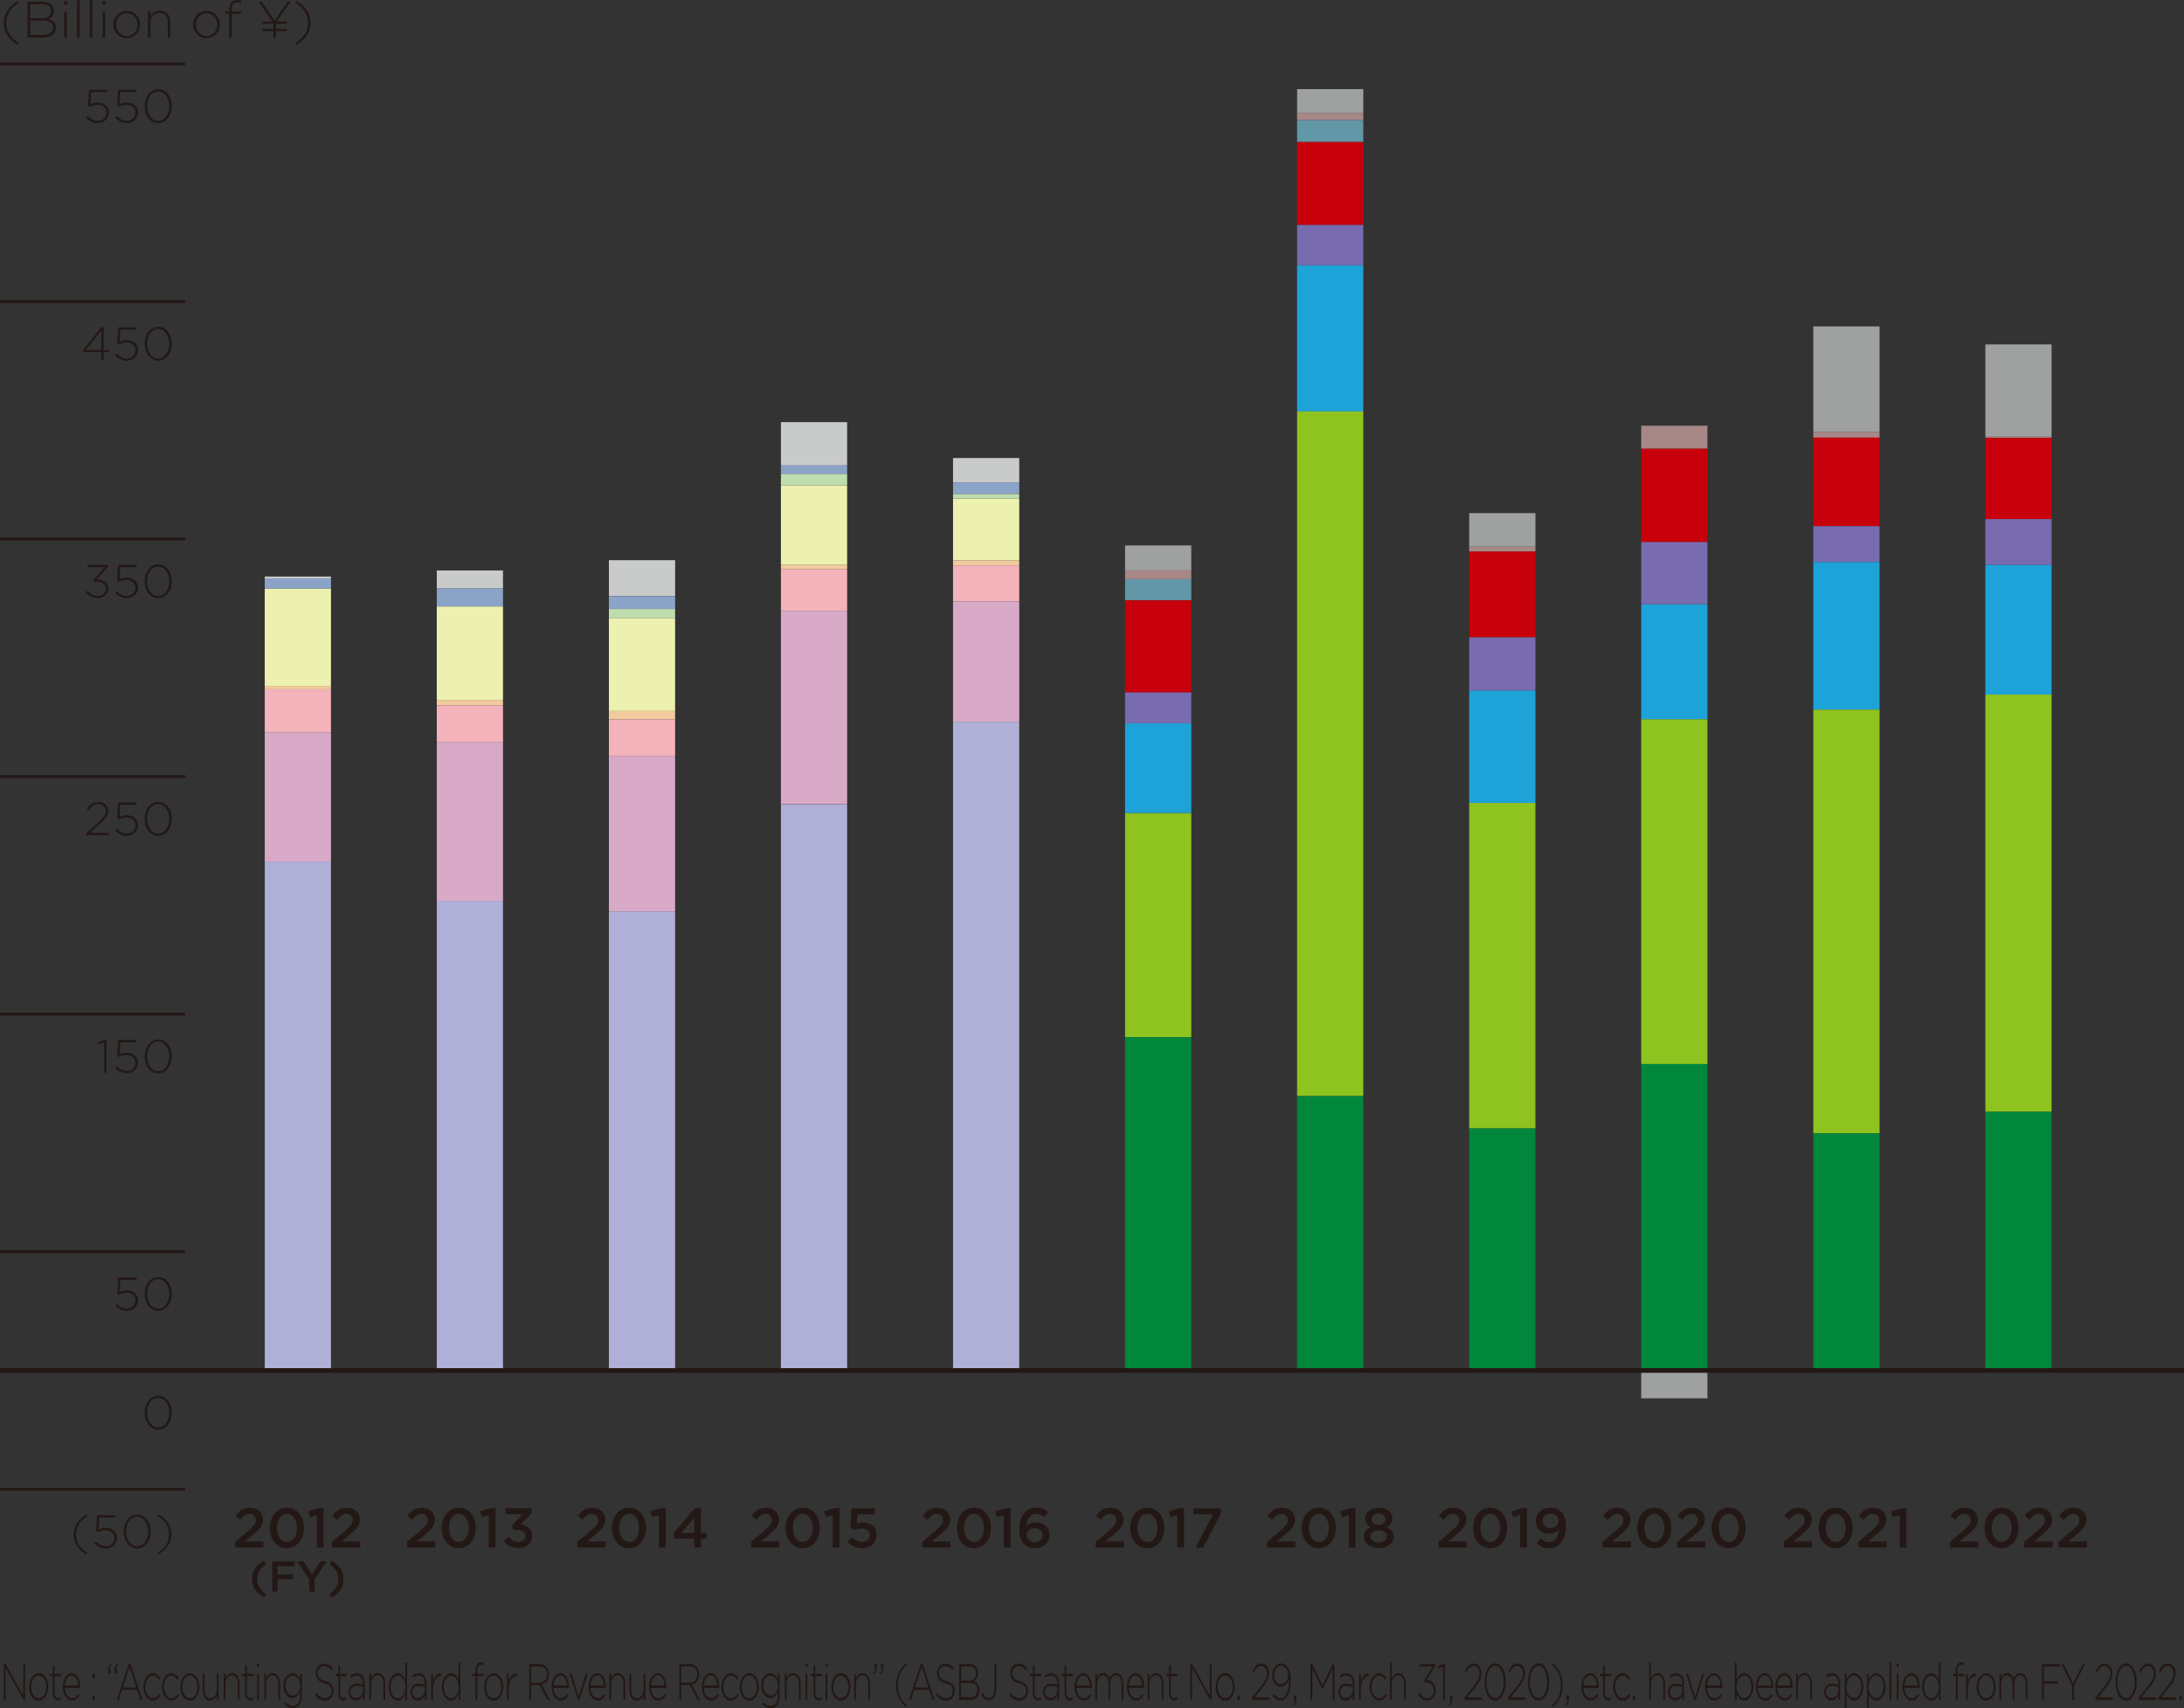 <?xml version="1.0" encoding="UTF-8"?><svg id="_レイヤー_2" xmlns="http://www.w3.org/2000/svg" viewBox="0 0 233.86 182.91"><rect x="0" y="0" width="233.86" height="182.91" fill="#333333" stroke="none"/><defs><style>.cls-1{fill:#f4b2ba;}.cls-2{fill:#00873c;}.cls-3{fill:#f1cb9d;}.cls-4{fill:#edf1b0;}.cls-5{fill:#9fa0a0;}.cls-6{fill:#8ba3c7;}.cls-7{fill:#8fc31f;}.cls-8{fill:#a88787;}.cls-9{fill:#bfdeae;}.cls-10{fill:#b0afd7;}.cls-11{fill:#c9caca;}.cls-12{fill:#d9aac7;}.cls-13{fill:#c7000b;}.cls-14{fill:#231815;}.cls-15{fill:#1ea3d8;}.cls-16{fill:#6197a6;}.cls-17{fill:#796baf;}.cls-18{stroke-width:.3px;}.cls-18,.cls-19{fill:none;stroke:#231815;stroke-miterlimit:10;}.cls-19{stroke-width:.5px;}</style></defs><g id="_レイヤー_4"><g><g><path class="cls-14" d="M25.16,165.11l1.45-1.23c.58-.49,.79-.76,.79-1.13,0-.41-.29-.65-.68-.65s-.65,.21-.97,.63l-.53-.41c.4-.56,.8-.88,1.55-.88,.82,0,1.39,.5,1.39,1.25h0c0,.67-.35,1.03-1.09,1.64l-.86,.72h2v.65h-3.03v-.58Z"/><path class="cls-14" d="M28.89,163.61h0c0-1.21,.73-2.18,1.83-2.18s1.82,.96,1.82,2.16h0c0,1.21-.73,2.18-1.83,2.18s-1.82-.96-1.82-2.16Zm2.9,0h0c0-.84-.43-1.52-1.07-1.52s-1.06,.66-1.06,1.49h0c0,.84,.42,1.52,1.07,1.52s1.06-.67,1.06-1.49Z"/><path class="cls-14" d="M33.93,162.22l-.76,.21-.16-.6,1.13-.36h.51v4.23h-.73v-3.48Z"/><path class="cls-14" d="M35.53,165.11l1.45-1.23c.58-.49,.79-.76,.79-1.13,0-.41-.29-.65-.68-.65s-.65,.21-.97,.63l-.53-.41c.4-.56,.8-.88,1.55-.88,.82,0,1.39,.5,1.39,1.25h0c0,.67-.35,1.03-1.09,1.64l-.86,.72h2v.65h-3.03v-.58Z"/></g><g><path class="cls-14" d="M43.57,165.11l1.45-1.23c.58-.49,.79-.76,.79-1.13,0-.41-.29-.65-.68-.65s-.65,.21-.97,.63l-.53-.41c.4-.56,.8-.88,1.55-.88,.82,0,1.39,.5,1.39,1.25h0c0,.67-.35,1.03-1.09,1.64l-.86,.72h2v.65h-3.03v-.58Z"/><path class="cls-14" d="M47.3,163.61h0c0-1.21,.73-2.18,1.83-2.18s1.82,.96,1.82,2.16h0c0,1.21-.73,2.18-1.83,2.18s-1.82-.96-1.82-2.16Zm2.9,0h0c0-.84-.43-1.52-1.07-1.52s-1.06,.66-1.06,1.49h0c0,.84,.42,1.52,1.07,1.52s1.06-.67,1.06-1.49Z"/><path class="cls-14" d="M52.34,162.22l-.76,.21-.16-.6,1.13-.36h.51v4.23h-.73v-3.48Z"/><path class="cls-14" d="M53.91,165.03l.52-.48c.3,.35,.64,.55,1.1,.55,.41,0,.73-.25,.73-.64h0c0-.43-.38-.66-.97-.66h-.34l-.12-.46,1.13-1.21h-1.82v-.64h2.78v.55l-1.17,1.2c.64,.08,1.24,.4,1.24,1.17h0c0,.79-.59,1.34-1.47,1.34-.73,0-1.25-.31-1.61-.74Z"/></g><g><path class="cls-14" d="M61.81,165.11l1.45-1.23c.58-.49,.79-.76,.79-1.13,0-.41-.29-.65-.68-.65s-.65,.21-.97,.63l-.53-.41c.4-.56,.8-.88,1.55-.88,.82,0,1.39,.5,1.39,1.25h0c0,.67-.35,1.03-1.09,1.64l-.86,.72h2v.65h-3.03v-.58Z"/><path class="cls-14" d="M65.53,163.61h0c0-1.21,.73-2.18,1.83-2.18s1.82,.96,1.82,2.16h0c0,1.21-.73,2.18-1.83,2.18s-1.82-.96-1.82-2.16Zm2.9,0h0c0-.84-.43-1.52-1.07-1.52s-1.06,.66-1.06,1.49h0c0,.84,.42,1.52,1.07,1.52s1.06-.67,1.06-1.49Z"/><path class="cls-14" d="M70.57,162.22l-.76,.21-.16-.6,1.13-.36h.51v4.23h-.73v-3.48Z"/><path class="cls-14" d="M74.35,164.75h-2.12l-.14-.53,2.33-2.76h.63v2.68h.6v.61h-.6v.94h-.71v-.94Zm0-.61v-1.66l-1.38,1.66h1.38Z"/></g><g><path class="cls-14" d="M80.41,165.11l1.45-1.23c.58-.49,.79-.76,.79-1.13,0-.41-.29-.65-.68-.65s-.65,.21-.97,.63l-.53-.41c.4-.56,.8-.88,1.55-.88,.82,0,1.39,.5,1.39,1.25h0c0,.67-.35,1.03-1.09,1.64l-.86,.72h2v.65h-3.03v-.58Z"/><path class="cls-14" d="M84.13,163.61h0c0-1.21,.73-2.18,1.83-2.18s1.82,.96,1.82,2.16h0c0,1.21-.73,2.18-1.83,2.18s-1.82-.96-1.82-2.16Zm2.9,0h0c0-.84-.43-1.52-1.07-1.52s-1.06,.66-1.06,1.49h0c0,.84,.42,1.52,1.07,1.52s1.06-.67,1.06-1.49Z"/><path class="cls-14" d="M89.17,162.22l-.76,.21-.16-.6,1.13-.36h.51v4.23h-.73v-3.48Z"/><path class="cls-14" d="M90.76,165.13l.46-.53c.34,.31,.69,.5,1.08,.5,.5,0,.83-.29,.83-.73h0c0-.44-.36-.71-.87-.71-.3,0-.56,.08-.77,.19l-.44-.29,.12-2.06h2.51v.65h-1.88l-.07,.98c.2-.07,.38-.12,.67-.12,.82,0,1.46,.43,1.46,1.32h0c0,.87-.63,1.43-1.56,1.43-.64,0-1.15-.26-1.54-.64Z"/></g><g><path class="cls-14" d="M98.73,165.11l1.45-1.23c.58-.49,.79-.76,.79-1.13,0-.41-.29-.65-.68-.65s-.65,.21-.97,.63l-.53-.41c.4-.56,.8-.88,1.55-.88,.82,0,1.39,.5,1.39,1.25h0c0,.67-.35,1.03-1.09,1.64l-.86,.72h2v.65h-3.03v-.58Z"/><path class="cls-14" d="M102.46,163.61h0c0-1.21,.73-2.18,1.83-2.18s1.82,.96,1.82,2.16h0c0,1.21-.73,2.18-1.83,2.18s-1.82-.96-1.82-2.16Zm2.9,0h0c0-.84-.43-1.52-1.07-1.52s-1.06,.66-1.06,1.49h0c0,.84,.42,1.52,1.07,1.52s1.06-.67,1.06-1.49Z"/><path class="cls-14" d="M107.5,162.22l-.76,.21-.16-.6,1.13-.36h.51v4.23h-.73v-3.48Z"/><path class="cls-14" d="M109.66,165.32c-.32-.32-.51-.75-.51-1.6h0c0-1.3,.61-2.3,1.8-2.3,.55,0,.92,.17,1.28,.47l-.4,.57c-.29-.23-.54-.37-.91-.37-.73,0-1,.76-1.01,1.34,.25-.26,.56-.43,1.01-.43,.81,0,1.46,.48,1.46,1.32h0c0,.85-.68,1.44-1.56,1.44-.52,0-.89-.16-1.17-.44Zm1.99-.95h0c0-.43-.34-.74-.86-.74s-.85,.34-.85,.74h0c0,.44,.35,.76,.87,.76s.84-.32,.84-.76Z"/></g><g><path class="cls-14" d="M117.3,165.11l1.45-1.23c.58-.49,.79-.76,.79-1.13,0-.41-.29-.65-.68-.65s-.65,.21-.97,.63l-.53-.41c.4-.56,.8-.88,1.55-.88,.82,0,1.39,.5,1.39,1.25h0c0,.67-.35,1.03-1.09,1.64l-.86,.72h2v.65h-3.03v-.58Z"/><path class="cls-14" d="M121.03,163.61h0c0-1.21,.73-2.18,1.83-2.18s1.82,.96,1.82,2.16h0c0,1.21-.73,2.18-1.83,2.18s-1.82-.96-1.82-2.16Zm2.9,0h0c0-.84-.43-1.52-1.07-1.52s-1.06,.66-1.06,1.49h0c0,.84,.42,1.52,1.07,1.52s1.06-.67,1.06-1.49Z"/><path class="cls-14" d="M126.07,162.22l-.76,.21-.16-.6,1.13-.36h.51v4.23h-.73v-3.48Z"/><path class="cls-14" d="M129.89,162.15h-2.11v-.65h2.95v.56l-1.89,3.64h-.83l1.88-3.55Z"/></g><g><path class="cls-14" d="M135.66,165.11l1.45-1.23c.58-.49,.79-.76,.79-1.13,0-.41-.29-.65-.68-.65s-.65,.21-.97,.63l-.53-.41c.4-.56,.8-.88,1.55-.88,.82,0,1.39,.5,1.39,1.25h0c0,.67-.35,1.03-1.09,1.64l-.86,.72h2v.65h-3.03v-.58Z"/><path class="cls-14" d="M139.39,163.61h0c0-1.21,.73-2.18,1.83-2.18s1.82,.96,1.82,2.16h0c0,1.21-.73,2.18-1.83,2.18s-1.82-.96-1.82-2.16Zm2.9,0h0c0-.84-.43-1.52-1.07-1.52s-1.06,.66-1.06,1.49h0c0,.84,.42,1.52,1.07,1.52s1.06-.67,1.06-1.49Z"/><path class="cls-14" d="M144.43,162.22l-.76,.21-.16-.6,1.13-.36h.51v4.23h-.73v-3.48Z"/><path class="cls-14" d="M146.02,164.55h0c0-.52,.28-.83,.76-1.03-.35-.19-.61-.47-.61-.94h0c0-.65,.62-1.15,1.46-1.15s1.46,.49,1.46,1.13h0c0,.48-.26,.76-.61,.95,.46,.21,.76,.51,.76,1.01h0c0,.76-.68,1.23-1.6,1.23s-1.6-.48-1.6-1.21Zm2.48-.04h0c0-.4-.38-.65-.88-.65s-.88,.25-.88,.64h0c0,.35,.32,.64,.88,.64s.88-.28,.88-.63Zm-.13-1.85h0c0-.34-.3-.6-.75-.6s-.75,.26-.75,.58h0c0,.38,.32,.64,.75,.64s.75-.26,.75-.62Z"/></g><g><path class="cls-14" d="M154.01,165.11l1.45-1.23c.58-.49,.79-.76,.79-1.13,0-.41-.29-.65-.68-.65s-.65,.21-.97,.63l-.53-.41c.4-.56,.8-.88,1.55-.88,.82,0,1.39,.5,1.39,1.25h0c0,.67-.35,1.03-1.09,1.64l-.86,.72h2v.65h-3.03v-.58Z"/><path class="cls-14" d="M157.74,163.61h0c0-1.21,.73-2.18,1.83-2.18s1.82,.96,1.82,2.16h0c0,1.21-.73,2.18-1.83,2.18s-1.82-.96-1.82-2.16Zm2.9,0h0c0-.84-.43-1.52-1.07-1.52s-1.06,.66-1.06,1.49h0c0,.84,.42,1.52,1.07,1.52s1.06-.67,1.06-1.49Z"/><path class="cls-14" d="M162.78,162.22l-.76,.21-.16-.6,1.13-.36h.51v4.23h-.73v-3.48Z"/><path class="cls-14" d="M166.92,163.77c-.23,.28-.56,.45-.99,.45-.89,0-1.49-.52-1.49-1.33h0c0-.83,.64-1.46,1.56-1.46,.53,0,.87,.15,1.17,.44,.31,.31,.5,.77,.5,1.6h0c0,1.36-.67,2.3-1.8,2.3-.58,0-.99-.21-1.34-.5l.4-.56c.32,.26,.6,.4,.96,.4,.74,0,1.01-.77,1.02-1.33Zm-.03-.92h0c0-.45-.34-.79-.88-.79s-.83,.35-.83,.78h0c0,.45,.34,.76,.86,.76s.85-.35,.85-.76Z"/></g><g><path class="cls-14" d="M171.59,165.11l1.45-1.23c.58-.49,.79-.76,.79-1.13,0-.41-.29-.65-.68-.65s-.65,.21-.97,.63l-.53-.41c.4-.56,.8-.88,1.55-.88,.82,0,1.39,.5,1.39,1.25h0c0,.67-.35,1.03-1.09,1.64l-.86,.72h2v.65h-3.03v-.58Z"/><path class="cls-14" d="M175.32,163.61h0c0-1.21,.73-2.18,1.83-2.18s1.82,.96,1.82,2.16h0c0,1.21-.73,2.18-1.83,2.18s-1.82-.96-1.82-2.16Zm2.9,0h0c0-.84-.43-1.52-1.07-1.52s-1.06,.66-1.06,1.49h0c0,.84,.42,1.52,1.07,1.52s1.06-.67,1.06-1.49Z"/><path class="cls-14" d="M179.56,165.11l1.45-1.23c.58-.49,.79-.76,.79-1.13,0-.41-.29-.65-.68-.65s-.65,.21-.97,.63l-.53-.41c.4-.56,.8-.88,1.55-.88,.82,0,1.39,.5,1.39,1.25h0c0,.67-.35,1.03-1.09,1.64l-.86,.72h2v.65h-3.03v-.58Z"/><path class="cls-14" d="M183.28,163.61h0c0-1.21,.73-2.18,1.83-2.18s1.82,.96,1.82,2.16h0c0,1.21-.73,2.18-1.83,2.18s-1.82-.96-1.82-2.16Zm2.9,0h0c0-.84-.43-1.52-1.07-1.52s-1.06,.66-1.06,1.49h0c0,.84,.42,1.52,1.07,1.52s1.06-.67,1.06-1.49Z"/></g><g><path class="cls-14" d="M191,165.11l1.45-1.23c.58-.49,.79-.76,.79-1.13,0-.41-.29-.65-.68-.65s-.65,.21-.97,.63l-.53-.41c.4-.56,.8-.88,1.55-.88,.82,0,1.39,.5,1.39,1.25h0c0,.67-.35,1.03-1.09,1.64l-.86,.72h2v.65h-3.03v-.58Z"/><path class="cls-14" d="M194.73,163.61h0c0-1.21,.73-2.18,1.83-2.18s1.82,.96,1.82,2.16h0c0,1.21-.73,2.18-1.83,2.18s-1.82-.96-1.82-2.16Zm2.9,0h0c0-.84-.43-1.52-1.07-1.52s-1.06,.66-1.06,1.49h0c0,.84,.42,1.52,1.07,1.52s1.06-.67,1.06-1.49Z"/><path class="cls-14" d="M198.97,165.11l1.45-1.23c.58-.49,.79-.76,.79-1.13,0-.41-.29-.65-.68-.65s-.65,.21-.97,.63l-.53-.41c.4-.56,.8-.88,1.55-.88,.82,0,1.39,.5,1.39,1.25h0c0,.67-.35,1.03-1.09,1.64l-.86,.72h2v.65h-3.03v-.58Z"/><path class="cls-14" d="M203.42,162.22l-.76,.21-.16-.6,1.13-.36h.51v4.23h-.73v-3.48Z"/></g><g><path class="cls-14" d="M208.78,165.11l1.45-1.23c.58-.49,.79-.76,.79-1.13,0-.41-.29-.65-.68-.65s-.65,.21-.97,.63l-.53-.41c.4-.56,.8-.88,1.55-.88,.82,0,1.39,.5,1.39,1.25h0c0,.67-.35,1.03-1.09,1.64l-.86,.72h2v.65h-3.03v-.58Z"/><path class="cls-14" d="M212.5,163.61h0c0-1.21,.73-2.18,1.83-2.18s1.82,.96,1.82,2.16h0c0,1.21-.73,2.18-1.83,2.18s-1.82-.96-1.82-2.16Zm2.9,0h0c0-.84-.43-1.52-1.07-1.52s-1.06,.66-1.06,1.49h0c0,.84,.42,1.52,1.07,1.52s1.06-.67,1.06-1.49Z"/><path class="cls-14" d="M216.74,165.11l1.45-1.23c.58-.49,.79-.76,.79-1.13,0-.41-.29-.65-.68-.65s-.65,.21-.97,.63l-.53-.41c.4-.56,.8-.88,1.55-.88,.82,0,1.39,.5,1.39,1.25h0c0,.67-.35,1.03-1.09,1.64l-.86,.72h2v.65h-3.03v-.58Z"/><path class="cls-14" d="M220.42,165.11l1.45-1.23c.58-.49,.79-.76,.79-1.13,0-.41-.29-.65-.68-.65s-.65,.21-.97,.63l-.53-.41c.4-.56,.8-.88,1.55-.88,.82,0,1.39,.5,1.39,1.25h0c0,.67-.35,1.03-1.09,1.64l-.86,.72h2v.65h-3.03v-.58Z"/></g><line class="cls-18" y1="83.15" x2="19.84" y2="83.15"/><g><path class="cls-14" d="M9.23,89.23l1.31-1.18c.58-.53,.78-.83,.78-1.2,0-.46-.37-.75-.79-.75-.45,0-.74,.23-1.03,.65l-.2-.13c.31-.46,.63-.75,1.25-.75s1.04,.42,1.04,.96h0c0,.49-.26,.81-.88,1.37l-1.07,.97h1.98v.25h-2.39v-.2Z"/><path class="cls-14" d="M12.32,88.92l.19-.19c.31,.32,.68,.52,1.05,.52,.56,0,.94-.39,.94-.88h0c0-.5-.4-.84-.96-.84-.33,0-.57,.1-.79,.22l-.2-.13,.1-1.7h1.97v.25h-1.74l-.08,1.31c.23-.11,.45-.19,.78-.19,.68,0,1.2,.43,1.2,1.06h0c0,.67-.52,1.14-1.22,1.14-.48,0-.92-.26-1.23-.57Z"/><path class="cls-14" d="M15.49,87.68h0c0-.98,.57-1.82,1.46-1.82s1.45,.84,1.45,1.8h0c0,.98-.57,1.82-1.46,1.82s-1.45-.84-1.45-1.8Zm2.63,0h0c0-.83-.46-1.59-1.19-1.59s-1.18,.75-1.18,1.57h0c0,.82,.46,1.59,1.19,1.59s1.18-.76,1.18-1.57Z"/></g><line class="cls-18" y1="108.58" x2="19.84" y2="108.58"/><g><path class="cls-14" d="M11.16,111.6l-.68,.23-.07-.21,.8-.29h.2v3.53h-.25v-3.26Z"/><path class="cls-14" d="M12.32,114.35l.19-.18c.31,.31,.68,.51,1.05,.51,.56,0,.94-.39,.94-.88h0c0-.5-.4-.84-.96-.84-.33,0-.57,.1-.79,.22l-.2-.13,.1-1.7h1.97v.25h-1.74l-.08,1.31c.23-.11,.45-.19,.78-.19,.68,0,1.2,.43,1.2,1.06h0c0,.67-.52,1.14-1.22,1.14-.48,0-.92-.25-1.23-.57Z"/><path class="cls-14" d="M15.49,113.12h0c0-.98,.57-1.82,1.46-1.82s1.45,.84,1.45,1.8h0c0,.98-.57,1.82-1.46,1.82s-1.45-.84-1.45-1.8Zm2.63,0h0c0-.83-.46-1.59-1.19-1.59s-1.18,.75-1.18,1.57h0c0,.82,.46,1.59,1.19,1.59s1.18-.75,1.18-1.57Z"/></g><line class="cls-18" y1="134.02" x2="19.84" y2="134.02"/><g><path class="cls-14" d="M12.32,139.79l.19-.18c.31,.32,.68,.51,1.05,.51,.56,0,.94-.39,.94-.88h0c0-.5-.4-.84-.96-.84-.33,0-.57,.1-.79,.22l-.2-.13,.1-1.7h1.97v.25h-1.74l-.08,1.31c.23-.11,.45-.19,.78-.19,.68,0,1.2,.43,1.2,1.06h0c0,.67-.52,1.14-1.22,1.14-.48,0-.92-.26-1.23-.57Z"/><path class="cls-14" d="M15.49,138.55h0c0-.98,.57-1.82,1.46-1.82s1.45,.84,1.45,1.8h0c0,.98-.57,1.82-1.46,1.82s-1.45-.84-1.45-1.8Zm2.63,0h0c0-.83-.46-1.59-1.19-1.59s-1.18,.75-1.18,1.57h0c0,.82,.46,1.59,1.19,1.59s1.18-.75,1.18-1.57Z"/></g><line class="cls-18" y1="159.46" x2="19.84" y2="159.46"/><g><path class="cls-14" d="M7.89,164.29c0-.91,.51-1.64,1.39-2.14l.1,.17c-.79,.49-1.23,1.14-1.23,1.98s.44,1.49,1.23,1.98l-.1,.17c-.88-.5-1.39-1.24-1.39-2.14Z"/><path class="cls-14" d="M10.07,165.23l.19-.19c.31,.32,.68,.52,1.05,.52,.56,0,.94-.39,.94-.88h0c0-.5-.4-.84-.96-.84-.33,0-.57,.1-.79,.22l-.2-.13,.1-1.7h1.97v.25h-1.74l-.08,1.31c.23-.11,.45-.19,.78-.19,.68,0,1.2,.43,1.2,1.06h0c0,.67-.52,1.14-1.22,1.14-.48,0-.92-.26-1.23-.57Z"/><path class="cls-14" d="M13.24,163.99h0c0-.98,.57-1.82,1.46-1.82s1.45,.84,1.45,1.8h0c0,.98-.57,1.82-1.46,1.82s-1.45-.84-1.45-1.8Zm2.63,0h0c0-.83-.46-1.59-1.19-1.59s-1.18,.75-1.18,1.57h0c0,.82,.46,1.59,1.19,1.59s1.18-.76,1.18-1.57Z"/><path class="cls-14" d="M16.87,166.27c.79-.49,1.23-1.14,1.23-1.98s-.44-1.49-1.23-1.98l.1-.17c.88,.5,1.39,1.24,1.39,2.14s-.51,1.64-1.39,2.14l-.1-.17Z"/></g><line class="cls-18" y1="57.71" x2="19.84" y2="57.71"/><g><path class="cls-14" d="M9.18,63.42l.2-.17c.28,.36,.63,.56,1.09,.56s.87-.31,.87-.78h0c0-.5-.46-.77-1.09-.77h-.19l-.06-.15,1.21-1.39h-1.84v-.25h2.19v.19l-1.19,1.36c.67,.04,1.24,.35,1.24,.99h0c0,.62-.54,1.03-1.14,1.03-.57,0-1-.26-1.29-.63Z"/><path class="cls-14" d="M12.32,63.48l.19-.18c.31,.31,.68,.51,1.05,.51,.56,0,.94-.39,.94-.88h0c0-.5-.4-.84-.96-.84-.33,0-.57,.1-.79,.22l-.2-.13,.1-1.7h1.97v.25h-1.74l-.08,1.31c.23-.11,.45-.19,.78-.19,.68,0,1.2,.43,1.2,1.06h0c0,.67-.52,1.14-1.22,1.14-.48,0-.92-.25-1.23-.57Z"/><path class="cls-14" d="M15.49,62.25h0c0-.98,.57-1.82,1.46-1.82s1.45,.84,1.45,1.8h0c0,.98-.57,1.82-1.46,1.82s-1.45-.84-1.45-1.8Zm2.63,0h0c0-.83-.46-1.59-1.19-1.59s-1.18,.75-1.18,1.57h0c0,.82,.46,1.59,1.19,1.59s1.18-.75,1.18-1.57Z"/></g><line class="cls-18" y1="32.28" x2="19.84" y2="32.28"/><g><path class="cls-14" d="M10.85,37.7h-1.9l-.09-.19,2-2.48h.24v2.45h.57v.22h-.57v.86h-.25v-.86Zm0-.22v-2.07l-1.67,2.07h1.67Z"/><path class="cls-14" d="M12.32,38.05l.19-.18c.31,.31,.68,.51,1.05,.51,.56,0,.94-.39,.94-.88h0c0-.5-.4-.84-.96-.84-.33,0-.57,.1-.79,.22l-.2-.13,.1-1.7h1.97v.25h-1.74l-.08,1.31c.23-.11,.45-.19,.78-.19,.68,0,1.2,.43,1.2,1.06h0c0,.67-.52,1.14-1.22,1.14-.48,0-.92-.25-1.23-.57Z"/><path class="cls-14" d="M15.49,36.81h0c0-.98,.57-1.82,1.46-1.82s1.45,.84,1.45,1.8h0c0,.98-.57,1.82-1.46,1.82s-1.45-.84-1.45-1.8Zm2.63,0h0c0-.83-.46-1.59-1.19-1.59s-1.18,.75-1.18,1.57h0c0,.82,.46,1.59,1.19,1.59s1.18-.75,1.18-1.57Z"/></g><line class="cls-18" y1="6.84" x2="19.84" y2="6.84"/><g><path class="cls-14" d="M9.2,12.61l.19-.18c.31,.31,.68,.51,1.05,.51,.56,0,.94-.39,.94-.88h0c0-.5-.4-.84-.96-.84-.33,0-.57,.1-.79,.22l-.2-.13,.1-1.7h1.97v.25h-1.74l-.08,1.31c.23-.11,.45-.19,.78-.19,.68,0,1.2,.43,1.2,1.06h0c0,.67-.52,1.14-1.22,1.14-.48,0-.92-.25-1.23-.57Z"/><path class="cls-14" d="M12.32,12.61l.19-.18c.31,.31,.68,.51,1.05,.51,.56,0,.94-.39,.94-.88h0c0-.5-.4-.84-.96-.84-.33,0-.57,.1-.79,.22l-.2-.13,.1-1.7h1.97v.25h-1.74l-.08,1.31c.23-.11,.45-.19,.78-.19,.68,0,1.2,.43,1.2,1.06h0c0,.67-.52,1.14-1.22,1.14-.48,0-.92-.25-1.23-.57Z"/><path class="cls-14" d="M15.49,11.38h0c0-.98,.57-1.82,1.46-1.82s1.45,.84,1.45,1.8h0c0,.98-.57,1.82-1.46,1.82s-1.45-.84-1.45-1.8Zm2.63,0h0c0-.83-.46-1.59-1.19-1.59s-1.18,.75-1.18,1.57h0c0,.82,.46,1.59,1.19,1.59s1.18-.75,1.18-1.57Z"/></g><path class="cls-14" d="M15.49,151.27h0c0-.98,.57-1.82,1.46-1.82s1.45,.84,1.45,1.8h0c0,.98-.57,1.82-1.46,1.82s-1.45-.84-1.45-1.8Zm2.63,0h0c0-.83-.46-1.59-1.19-1.59s-1.18,.75-1.18,1.57h0c0,.82,.46,1.59,1.19,1.59s1.18-.76,1.18-1.57Z"/><g><path class="cls-14" d="M26.99,169.08c0-.87,.44-1.51,1.28-1.97l.24,.37c-.65,.43-.96,.91-.96,1.6s.31,1.16,.96,1.6l-.24,.37c-.84-.46-1.28-1.1-1.28-1.97Z"/><path class="cls-14" d="M29.15,167.18h2.4v.52h-1.83v.88h1.63v.52h-1.63v1.31h-.57v-3.23Z"/><path class="cls-14" d="M33.12,169.13l-1.28-1.95h.67l.9,1.42,.91-1.42h.65l-1.28,1.94v1.29h-.57v-1.27Z"/><path class="cls-14" d="M35.27,170.68c.65-.44,.96-.91,.96-1.6s-.31-1.17-.96-1.6l.24-.37c.84,.46,1.28,1.1,1.28,1.97s-.44,1.51-1.28,1.97l-.24-.37Z"/></g><g><path class="cls-14" d="M.39,2.45C.39,1.46,.94,.65,1.91,.1l.12,.18C1.16,.81,.68,1.53,.68,2.45s.48,1.64,1.35,2.17l-.12,.18C.94,4.25,.39,3.44,.39,2.45Z"/><path class="cls-14" d="M2.94,.18h1.59c.43,0,.79,.13,1,.34,.16,.16,.25,.36,.25,.6h0c0,.53-.34,.8-.65,.92,.46,.12,.87,.38,.87,.92h0c0,.65-.55,1.06-1.38,1.06h-1.67V.18Zm2.54,.97c0-.42-.35-.71-.96-.71h-1.3V1.96h1.27c.58,0,.99-.28,.99-.79h0Zm-.96,1.05h-1.3v1.54h1.4c.66,0,1.08-.3,1.08-.79h0c0-.48-.41-.76-1.17-.76Z"/><path class="cls-14" d="M6.85,.13h.34V.49h-.34V.13Zm.03,1.1h.27v2.8h-.27V1.22Z"/><path class="cls-14" d="M8.25,.02h.27V4.03h-.27V.02Z"/><path class="cls-14" d="M9.62,.02h.27V4.03h-.27V.02Z"/><path class="cls-14" d="M10.96,.13h.33V.49h-.33V.13Zm.03,1.1h.27v2.8h-.27V1.22Z"/><path class="cls-14" d="M12.13,2.64h0c0-.8,.61-1.48,1.44-1.48s1.43,.67,1.43,1.46h0c0,.8-.61,1.48-1.44,1.48s-1.43-.67-1.43-1.46Zm2.59,0h0c0-.69-.51-1.22-1.15-1.22s-1.14,.54-1.14,1.2h0c0,.69,.51,1.23,1.15,1.23s1.14-.54,1.14-1.2Z"/><path class="cls-14" d="M15.84,1.22h.27v.52c.19-.33,.5-.59,1.01-.59,.71,0,1.12,.48,1.12,1.15v1.71h-.27v-1.66c0-.58-.32-.96-.89-.96s-.97,.42-.97,1v1.62h-.27V1.22Z"/><path class="cls-14" d="M20.67,2.64h0c0-.8,.61-1.48,1.44-1.48s1.43,.67,1.43,1.46h0c0,.8-.61,1.48-1.44,1.48s-1.43-.67-1.43-1.46Zm2.59,0h0c0-.69-.51-1.22-1.15-1.22s-1.14,.54-1.14,1.2h0c0,.69,.51,1.23,1.15,1.23s1.14-.54,1.14-1.2Z"/><path class="cls-14" d="M24.55,1.47h-.41v-.25h.41v-.27c0-.32,.09-.57,.25-.73,.14-.14,.34-.22,.59-.22,.17,0,.29,.02,.42,.07V.32c-.16-.05-.27-.07-.42-.07-.38,0-.57,.23-.57,.71v.27h.98v.25h-.98v2.55h-.27V1.47Z"/><path class="cls-14" d="M28.09,2.31h1.07L27.69,.18h.35l1.37,2.05L30.78,.18h.33l-1.48,2.12h1.08v.25h-1.17v.54h1.17v.25h-1.17v.69h-.27v-.69h-1.17v-.25h1.17v-.54h-1.17v-.25Z"/><path class="cls-14" d="M31.62,4.62c.87-.53,1.35-1.25,1.35-2.17s-.48-1.64-1.35-2.17l.12-.18c.97,.55,1.52,1.36,1.52,2.35s-.55,1.8-1.52,2.35l-.12-.18Z"/></g><g><path class="cls-14" d="M.41,178.17h.19l1.89,3.35v-3.35h.2v3.85h-.15l-1.93-3.42v3.42h-.2v-3.85Z"/><path class="cls-14" d="M3.12,180.63h0c0-.8,.43-1.48,1.03-1.48s1.02,.67,1.02,1.46h0c0,.8-.43,1.48-1.03,1.48s-1.02-.67-1.02-1.46Zm1.84,0h0c0-.69-.36-1.23-.82-1.23s-.81,.54-.81,1.2h0c0,.69,.36,1.23,.82,1.23s.81-.54,.81-1.2Z"/><path class="cls-14" d="M5.66,181.3v-1.83h-.29v-.25h.29v-.9h.19v.9h.7v.25h-.7v1.81c0,.4,.17,.54,.4,.54,.1,0,.18-.03,.29-.1v.25c-.1,.07-.2,.1-.32,.1-.31,0-.56-.24-.56-.77Z"/><path class="cls-14" d="M6.73,180.62h0c0-.82,.41-1.47,.95-1.47s.91,.64,.91,1.47c0,.05,0,.07,0,.11h-1.65c.04,.7,.39,1.1,.78,1.1,.31,0,.52-.19,.68-.44l.13,.16c-.2,.31-.44,.53-.82,.53-.52,0-.98-.59-.98-1.46Zm1.65-.14c-.03-.57-.26-1.09-.71-1.09-.39,0-.7,.47-.73,1.09h1.45Z"/><path class="cls-14" d="M9.9,179.21h.26v.47h-.26v-.47Zm0,2.33h.26v.47h-.26v-.47Z"/><path class="cls-14" d="M11.58,178.79c0-.34,.09-.52,.32-.65l.05,.14c-.17,.12-.23,.24-.22,.45h.11v.47h-.26v-.41Zm.7,0c0-.34,.09-.52,.32-.65l.05,.14c-.17,.12-.23,.24-.22,.45h.11v.47h-.26v-.41Z"/><path class="cls-14" d="M13.78,178.14h.2l1.27,3.87h-.22l-.35-1.08h-1.61l-.35,1.08h-.21l1.27-3.87Zm.81,2.54l-.72-2.22-.72,2.22h1.44Z"/><path class="cls-14" d="M15.35,180.63h0c0-.8,.45-1.48,1.02-1.48,.38,0,.61,.24,.8,.52l-.14,.2c-.17-.25-.37-.46-.66-.46-.45,0-.8,.53-.8,1.2h0c0,.69,.36,1.23,.82,1.23,.28,0,.5-.2,.67-.47l.13,.17c-.2,.32-.45,.55-.81,.55-.57,0-1.02-.67-1.02-1.46Z"/><path class="cls-14" d="M17.33,180.63h0c0-.8,.45-1.48,1.02-1.48,.38,0,.61,.24,.8,.52l-.14,.2c-.17-.25-.37-.46-.66-.46-.45,0-.8,.53-.8,1.2h0c0,.69,.36,1.23,.82,1.23,.28,0,.5-.2,.67-.47l.13,.17c-.2,.32-.45,.55-.81,.55-.57,0-1.02-.67-1.02-1.46Z"/><path class="cls-14" d="M19.31,180.63h0c0-.8,.43-1.48,1.03-1.48s1.02,.67,1.02,1.46h0c0,.8-.43,1.48-1.03,1.48s-1.02-.67-1.02-1.46Zm1.84,0h0c0-.69-.36-1.23-.82-1.23s-.81,.54-.81,1.2h0c0,.69,.36,1.23,.82,1.23s.81-.54,.81-1.2Z"/><path class="cls-14" d="M21.71,180.93v-1.71h.19v1.66c0,.58,.23,.96,.63,.96s.69-.42,.69-1v-1.62h.19v2.8h-.19v-.52c-.13,.33-.36,.59-.72,.59-.5,0-.8-.48-.8-1.15Z"/><path class="cls-14" d="M23.94,179.21h.19v.52c.13-.33,.36-.59,.72-.59,.5,0,.8,.48,.8,1.15v1.71h-.19v-1.67c0-.58-.23-.96-.63-.96s-.69,.42-.69,1v1.62h-.19v-2.8Z"/><path class="cls-14" d="M26.25,181.3v-1.83h-.29v-.25h.29v-.9h.19v.9h.7v.25h-.7v1.81c0,.4,.17,.54,.4,.54,.1,0,.18-.03,.29-.1v.25c-.1,.07-.2,.1-.32,.1-.31,0-.56-.24-.56-.77Z"/><path class="cls-14" d="M27.51,178.12h.24v.37h-.24v-.37Zm.02,1.1h.19v2.8h-.19v-2.8Z"/><path class="cls-14" d="M28.29,179.21h.19v.52c.13-.33,.36-.59,.72-.59,.5,0,.8,.48,.8,1.15v1.71h-.19v-1.67c0-.58-.23-.96-.63-.96s-.69,.42-.69,1v1.62h-.19v-2.8Z"/><path class="cls-14" d="M30.45,182.48l.11-.22c.24,.26,.51,.4,.8,.4,.46,0,.78-.37,.78-1.09v-.41c-.17,.35-.44,.65-.83,.65-.48,0-.96-.52-.96-1.32h0c0-.82,.48-1.34,.96-1.34,.4,0,.67,.3,.83,.63v-.56h.19v2.37c0,.41-.09,.73-.25,.95-.17,.24-.43,.37-.72,.37-.33,0-.64-.14-.91-.43Zm1.71-1.99h0c0-.66-.41-1.08-.82-1.08s-.77,.41-.77,1.06h0c0,.64,.36,1.08,.77,1.08s.82-.43,.82-1.07Z"/><path class="cls-14" d="M33.71,181.46l.13-.21c.3,.39,.58,.57,.98,.57s.69-.32,.69-.76h0c0-.42-.15-.65-.77-.83-.66-.19-.92-.5-.92-1.08h0c0-.58,.37-1.02,.88-1.02,.4,0,.66,.15,.94,.47l-.13,.23c-.26-.31-.52-.43-.82-.43-.4,0-.67,.32-.67,.73h0c0,.42,.15,.67,.8,.85,.63,.18,.9,.5,.9,1.06h0c0,.63-.38,1.06-.91,1.06-.44,0-.77-.2-1.1-.62Z"/><path class="cls-14" d="M36.23,181.3v-1.83h-.29v-.25h.29v-.9h.19v.9h.7v.25h-.7v1.81c0,.4,.17,.54,.4,.54,.1,0,.18-.03,.29-.1v.25c-.1,.07-.2,.1-.32,.1-.31,0-.56-.24-.56-.77Z"/><path class="cls-14" d="M37.33,181.2h0c0-.59,.36-.92,.87-.92,.28,0,.47,.05,.66,.12v-.12c0-.57-.25-.86-.66-.86-.24,0-.44,.09-.62,.22l-.07-.24c.22-.14,.43-.24,.71-.24s.48,.1,.63,.31c.13,.19,.2,.45,.2,.79v1.75h-.19v-.47c-.14,.27-.38,.53-.76,.53s-.77-.3-.77-.88Zm1.54-.24v-.32c-.17-.06-.39-.13-.68-.13-.42,0-.66,.26-.66,.65h0c0,.42,.27,.65,.58,.65,.41,0,.75-.35,.75-.86Z"/><path class="cls-14" d="M39.54,179.21h.19v.52c.13-.33,.36-.59,.72-.59,.5,0,.8,.48,.8,1.15v1.71h-.19v-1.67c0-.58-.23-.96-.63-.96s-.69,.42-.69,1v1.62h-.19v-2.8Z"/><path class="cls-14" d="M41.61,180.63h0c0-.92,.49-1.48,.97-1.48,.4,0,.66,.32,.82,.67v-1.81h.19v4.01h-.19v-.63c-.17,.37-.43,.69-.82,.69-.48,0-.97-.54-.97-1.46Zm1.8,0h0c0-.73-.4-1.21-.81-1.21s-.78,.45-.78,1.2h0c0,.75,.36,1.22,.78,1.22s.81-.49,.81-1.2Z"/><path class="cls-14" d="M43.96,181.2h0c0-.59,.36-.92,.87-.92,.28,0,.47,.05,.66,.12v-.12c0-.57-.25-.86-.66-.86-.24,0-.44,.09-.62,.22l-.07-.24c.22-.14,.43-.24,.71-.24s.48,.1,.63,.31c.13,.19,.2,.45,.2,.79v1.75h-.19v-.47c-.14,.27-.38,.53-.76,.53s-.77-.3-.77-.88Zm1.54-.24v-.32c-.17-.06-.39-.13-.68-.13-.42,0-.66,.26-.66,.65h0c0,.42,.27,.65,.58,.65,.41,0,.75-.35,.75-.86Z"/><path class="cls-14" d="M46.17,179.21h.19v.8c.16-.5,.49-.86,.88-.84v.3h-.02c-.46,0-.86,.49-.86,1.4v1.15h-.19v-2.8Z"/><path class="cls-14" d="M47.31,180.63h0c0-.92,.49-1.48,.97-1.48,.4,0,.66,.32,.82,.67v-1.81h.19v4.01h-.19v-.63c-.17,.37-.43,.69-.82,.69-.48,0-.97-.54-.97-1.46Zm1.8,0h0c0-.73-.4-1.21-.81-1.21s-.78,.45-.78,1.2h0c0,.75,.36,1.22,.78,1.22s.81-.49,.81-1.2Z"/><path class="cls-14" d="M50.91,179.46h-.29v-.25h.29v-.27c0-.32,.06-.57,.18-.73,.1-.14,.24-.22,.42-.22,.12,0,.21,.02,.3,.07v.25c-.11-.05-.2-.07-.3-.07-.27,0-.4,.23-.4,.71v.27h.7v.25h-.7v2.55h-.19v-2.55Z"/><path class="cls-14" d="M51.84,180.63h0c0-.8,.43-1.48,1.03-1.48s1.02,.67,1.02,1.46h0c0,.8-.43,1.48-1.03,1.48s-1.02-.67-1.02-1.46Zm1.84,0h0c0-.69-.36-1.23-.82-1.23s-.81,.54-.81,1.2h0c0,.69,.36,1.23,.82,1.23s.81-.54,.81-1.2Z"/><path class="cls-14" d="M54.28,179.21h.19v.8c.16-.5,.49-.86,.88-.84v.3h-.02c-.46,0-.86,.49-.86,1.4v1.15h-.19v-2.8Z"/><path class="cls-14" d="M56.66,178.17h1.15c.34,0,.61,.15,.77,.38,.13,.18,.21,.44,.21,.71h0c0,.65-.34,1.02-.8,1.11l.9,1.64h-.26l-.87-1.59h-.89v1.59h-.2v-3.85Zm1.12,1.99c.46,0,.8-.32,.8-.88h0c0-.53-.29-.85-.79-.85h-.93v1.73h.92Z"/><path class="cls-14" d="M59.07,180.62h0c0-.82,.41-1.47,.95-1.47s.91,.64,.91,1.47c0,.05,0,.07,0,.11h-1.65c.04,.7,.39,1.1,.78,1.1,.31,0,.52-.19,.68-.44l.13,.16c-.2,.31-.44,.53-.82,.53-.52,0-.98-.59-.98-1.46Zm1.65-.14c-.03-.57-.26-1.09-.71-1.09-.39,0-.7,.47-.73,1.09h1.45Z"/><path class="cls-14" d="M60.99,179.21h.22l.75,2.5,.76-2.5h.21l-.89,2.82h-.16l-.89-2.82Z"/><path class="cls-14" d="M63.02,180.62h0c0-.82,.41-1.47,.95-1.47s.91,.64,.91,1.47c0,.05,0,.07,0,.11h-1.65c.04,.7,.39,1.1,.78,1.1,.31,0,.52-.19,.68-.44l.13,.16c-.2,.31-.44,.53-.82,.53-.52,0-.98-.59-.98-1.46Zm1.65-.14c-.03-.57-.26-1.09-.71-1.09-.39,0-.7,.47-.73,1.09h1.45Z"/><path class="cls-14" d="M65.24,179.21h.19v.52c.13-.33,.36-.59,.72-.59,.5,0,.8,.48,.8,1.15v1.71h-.19v-1.67c0-.58-.23-.96-.63-.96s-.69,.42-.69,1v1.62h-.19v-2.8Z"/><path class="cls-14" d="M67.4,180.93v-1.71h.19v1.66c0,.58,.23,.96,.63,.96s.69-.42,.69-1v-1.62h.19v2.8h-.19v-.52c-.13,.33-.36,.59-.72,.59-.5,0-.8-.48-.8-1.15Z"/><path class="cls-14" d="M69.5,180.62h0c0-.82,.41-1.47,.95-1.47s.91,.64,.91,1.47c0,.05,0,.07,0,.11h-1.65c.04,.7,.39,1.1,.78,1.1,.31,0,.52-.19,.68-.44l.13,.16c-.2,.31-.44,.53-.82,.53-.52,0-.98-.59-.98-1.46Zm1.65-.14c-.03-.57-.26-1.09-.71-1.09-.39,0-.7,.47-.73,1.09h1.45Z"/><path class="cls-14" d="M72.74,178.17h1.15c.34,0,.61,.15,.77,.38,.13,.18,.21,.44,.21,.71h0c0,.65-.34,1.02-.8,1.11l.9,1.64h-.26l-.87-1.59h-.89v1.59h-.2v-3.85Zm1.12,1.99c.46,0,.8-.32,.8-.88h0c0-.53-.29-.85-.79-.85h-.93v1.73h.92Z"/><path class="cls-14" d="M75.15,180.62h0c0-.82,.41-1.47,.95-1.47s.91,.64,.91,1.47c0,.05,0,.07,0,.11h-1.65c.04,.7,.39,1.1,.78,1.1,.31,0,.52-.19,.68-.44l.13,.16c-.2,.31-.44,.53-.82,.53-.52,0-.98-.59-.98-1.46Zm1.65-.14c-.03-.57-.26-1.09-.71-1.09-.39,0-.7,.47-.73,1.09h1.45Z"/><path class="cls-14" d="M77.24,180.63h0c0-.8,.45-1.48,1.02-1.48,.38,0,.61,.24,.8,.52l-.14,.2c-.17-.25-.37-.46-.66-.46-.45,0-.8,.53-.8,1.2h0c0,.69,.36,1.23,.82,1.23,.28,0,.5-.2,.67-.47l.13,.17c-.2,.32-.45,.55-.81,.55-.57,0-1.02-.67-1.02-1.46Z"/><path class="cls-14" d="M79.21,180.63h0c0-.8,.43-1.48,1.03-1.48s1.02,.67,1.02,1.46h0c0,.8-.43,1.48-1.03,1.48s-1.02-.67-1.02-1.46Zm1.84,0h0c0-.69-.36-1.23-.82-1.23s-.81,.54-.81,1.2h0c0,.69,.36,1.23,.82,1.23s.81-.54,.81-1.2Z"/><path class="cls-14" d="M81.61,182.48l.11-.22c.24,.26,.51,.4,.8,.4,.46,0,.78-.37,.78-1.09v-.41c-.17,.35-.44,.65-.83,.65-.48,0-.96-.52-.96-1.32h0c0-.82,.48-1.34,.96-1.34,.4,0,.67,.3,.83,.63v-.56h.19v2.37c0,.41-.09,.73-.25,.95-.17,.24-.43,.37-.72,.37-.33,0-.64-.14-.91-.43Zm1.71-1.99h0c0-.66-.41-1.08-.82-1.08s-.77,.41-.77,1.06h0c0,.64,.36,1.08,.77,1.08s.82-.43,.82-1.07Z"/><path class="cls-14" d="M84.03,179.21h.19v.52c.13-.33,.36-.59,.72-.59,.5,0,.8,.48,.8,1.15v1.71h-.19v-1.67c0-.58-.23-.96-.63-.96s-.69,.42-.69,1v1.62h-.19v-2.8Z"/><path class="cls-14" d="M86.24,178.12h.24v.37h-.24v-.37Zm.02,1.1h.19v2.8h-.19v-2.8Z"/><path class="cls-14" d="M87.12,181.3v-1.83h-.29v-.25h.29v-.9h.19v.9h.7v.25h-.7v1.81c0,.4,.17,.54,.4,.54,.1,0,.18-.03,.29-.1v.25c-.1,.07-.2,.1-.32,.1-.31,0-.56-.24-.56-.77Z"/><path class="cls-14" d="M88.38,178.12h.24v.37h-.24v-.37Zm.02,1.1h.19v2.8h-.19v-2.8Z"/><path class="cls-14" d="M89.02,180.63h0c0-.8,.43-1.48,1.03-1.48s1.02,.67,1.02,1.46h0c0,.8-.43,1.48-1.03,1.48s-1.02-.67-1.02-1.46Zm1.84,0h0c0-.69-.36-1.23-.82-1.23s-.81,.54-.81,1.2h0c0,.69,.36,1.23,.82,1.23s.81-.54,.81-1.2Z"/><path class="cls-14" d="M91.46,179.21h.19v.52c.13-.33,.36-.59,.72-.59,.5,0,.8,.48,.8,1.15v1.71h-.19v-1.67c0-.58-.23-.96-.63-.96s-.69,.42-.69,1v1.62h-.19v-2.8Z"/><path class="cls-14" d="M93.52,179.09c.17-.12,.23-.24,.22-.45h-.11v-.47h.26v.41c0,.34-.09,.52-.32,.65l-.05-.14Zm.7,0c.17-.12,.23-.24,.22-.45h-.11v-.47h.26v.41c0,.34-.09,.52-.32,.65l-.05-.14Z"/><path class="cls-14" d="M95.95,180.44c0-.99,.39-1.8,1.08-2.35l.08,.18c-.62,.53-.96,1.25-.96,2.17s.34,1.64,.96,2.17l-.08,.18c-.69-.55-1.08-1.36-1.08-2.35Z"/><path class="cls-14" d="M98.6,178.14h.2l1.27,3.87h-.22l-.35-1.08h-1.61l-.35,1.08h-.21l1.27-3.87Zm.81,2.54l-.72-2.22-.72,2.22h1.44Z"/><path class="cls-14" d="M100.22,181.46l.13-.21c.3,.39,.58,.57,.98,.57s.69-.32,.69-.76h0c0-.42-.15-.65-.77-.83-.66-.19-.92-.5-.92-1.08h0c0-.58,.37-1.02,.88-1.02,.4,0,.66,.15,.94,.47l-.13,.23c-.26-.31-.52-.43-.82-.43-.4,0-.67,.32-.67,.73h0c0,.42,.15,.67,.8,.85,.63,.18,.9,.5,.9,1.06h0c0,.63-.38,1.06-.91,1.06-.44,0-.77-.2-1.1-.62Z"/><path class="cls-14" d="M102.7,178.17h1.13c.31,0,.56,.13,.71,.34,.11,.16,.18,.36,.18,.6h0c0,.53-.24,.8-.46,.92,.33,.12,.62,.38,.62,.92h0c0,.65-.39,1.06-.98,1.06h-1.19v-3.85Zm1.81,.97c0-.42-.25-.71-.68-.71h-.92v1.51h.9c.41,0,.7-.28,.7-.79h0Zm-.68,1.05h-.93v1.54h.99c.47,0,.77-.3,.77-.79h0c0-.48-.29-.76-.83-.76Z"/><path class="cls-14" d="M105.06,181.35l.17-.15c.17,.4,.35,.61,.67,.61s.59-.36,.59-1.03v-2.62h.2v2.59c0,.45-.1,.79-.25,1-.14,.2-.34,.31-.56,.31-.41,0-.66-.3-.83-.72Z"/><path class="cls-14" d="M108.07,181.46l.13-.21c.3,.39,.58,.57,.98,.57s.69-.32,.69-.76h0c0-.42-.15-.65-.77-.83-.66-.19-.92-.5-.92-1.08h0c0-.58,.37-1.02,.88-1.02,.4,0,.66,.15,.94,.47l-.13,.23c-.26-.31-.52-.43-.82-.43-.4,0-.67,.32-.67,.73h0c0,.42,.15,.67,.8,.85,.63,.18,.9,.5,.9,1.06h0c0,.63-.38,1.06-.91,1.06-.44,0-.77-.2-1.1-.62Z"/><path class="cls-14" d="M110.6,181.3v-1.83h-.29v-.25h.29v-.9h.19v.9h.7v.25h-.7v1.81c0,.4,.17,.54,.4,.54,.1,0,.18-.03,.29-.1v.25c-.1,.07-.2,.1-.32,.1-.31,0-.56-.24-.56-.77Z"/><path class="cls-14" d="M111.69,181.2h0c0-.59,.36-.92,.87-.92,.28,0,.47,.05,.66,.12v-.12c0-.57-.25-.86-.66-.86-.24,0-.44,.09-.62,.22l-.07-.24c.22-.14,.43-.24,.71-.24s.48,.1,.63,.31c.13,.19,.2,.45,.2,.79v1.75h-.19v-.47c-.14,.27-.38,.53-.76,.53s-.77-.3-.77-.88Zm1.54-.24v-.32c-.17-.06-.39-.13-.68-.13-.42,0-.66,.26-.66,.65h0c0,.42,.27,.65,.58,.65,.41,0,.75-.35,.75-.86Z"/><path class="cls-14" d="M113.99,181.3v-1.83h-.29v-.25h.29v-.9h.19v.9h.7v.25h-.7v1.81c0,.4,.17,.54,.4,.54,.1,0,.18-.03,.29-.1v.25c-.1,.07-.2,.1-.32,.1-.31,0-.56-.24-.56-.77Z"/><path class="cls-14" d="M115.05,180.62h0c0-.82,.41-1.47,.95-1.47s.91,.64,.91,1.47c0,.05,0,.07,0,.11h-1.65c.04,.7,.39,1.1,.78,1.1,.31,0,.52-.19,.68-.44l.13,.16c-.2,.31-.44,.53-.82,.53-.52,0-.98-.59-.98-1.46Zm1.65-.14c-.03-.57-.26-1.09-.71-1.09-.39,0-.7,.47-.73,1.09h1.45Z"/><path class="cls-14" d="M117.28,179.21h.19v.5c.13-.29,.31-.57,.66-.57s.56,.28,.67,.6c.13-.31,.34-.6,.72-.6,.47,0,.77,.47,.77,1.17v1.7h-.19v-1.67c0-.6-.22-.96-.59-.96-.34,0-.63,.36-.63,.99v1.63h-.19v-1.68c0-.58-.23-.94-.58-.94s-.64,.44-.64,1v1.62h-.19v-2.8Z"/><path class="cls-14" d="M120.66,180.62h0c0-.82,.41-1.47,.95-1.47s.91,.64,.91,1.47c0,.05,0,.07,0,.11h-1.65c.04,.7,.39,1.1,.78,1.1,.31,0,.52-.19,.68-.44l.13,.16c-.2,.31-.44,.53-.82,.53-.52,0-.98-.59-.98-1.46Zm1.65-.14c-.03-.57-.26-1.09-.71-1.09-.39,0-.7,.47-.73,1.09h1.45Z"/><path class="cls-14" d="M122.88,179.21h.19v.52c.13-.33,.36-.59,.72-.59,.5,0,.8,.48,.8,1.15v1.71h-.19v-1.67c0-.58-.23-.96-.63-.96s-.69,.42-.69,1v1.62h-.19v-2.8Z"/><path class="cls-14" d="M125.18,181.3v-1.83h-.29v-.25h.29v-.9h.19v.9h.7v.25h-.7v1.81c0,.4,.17,.54,.4,.54,.1,0,.18-.03,.29-.1v.25c-.1,.07-.2,.1-.32,.1-.31,0-.56-.24-.56-.77Z"/><path class="cls-14" d="M127.46,178.17h.19l1.89,3.35v-3.35h.2v3.85h-.15l-1.93-3.42v3.42h-.2v-3.85Z"/><path class="cls-14" d="M130.17,180.63h0c0-.8,.43-1.48,1.03-1.48s1.02,.67,1.02,1.46h0c0,.8-.43,1.48-1.03,1.48s-1.02-.67-1.02-1.46Zm1.84,0h0c0-.69-.36-1.23-.82-1.23s-.81,.54-.81,1.2h0c0,.69,.36,1.23,.82,1.23s.81-.54,.81-1.2Z"/><path class="cls-14" d="M132.49,181.55h.26v.47h-.26v-.47Z"/><path class="cls-14" d="M134.04,181.8l1.02-1.3c.45-.58,.61-.91,.61-1.31,0-.5-.29-.82-.62-.82-.35,0-.57,.25-.8,.71l-.15-.14c.24-.51,.49-.82,.97-.82s.81,.46,.81,1.05h0c0,.54-.2,.89-.68,1.5l-.84,1.07h1.55v.27h-1.87v-.21Z"/><path class="cls-14" d="M138.02,180v-.15c-.18,.45-.46,.74-.85,.74-.55,0-.95-.52-.95-1.18h0c0-.72,.39-1.3,.96-1.3,.29,0,.53,.16,.7,.39,.21,.3,.34,.73,.34,1.5h0c0,1.22-.48,2.09-1.11,2.09-.34,0-.6-.21-.82-.48l.13-.22c.23,.29,.45,.44,.7,.44,.55,0,.91-.81,.91-1.83Zm-.08-.64h0c0-.55-.32-.99-.78-.99s-.73,.49-.73,1.02h0c0,.55,.31,.95,.74,.95,.46,0,.76-.49,.76-.98Z"/><path class="cls-14" d="M138.44,182.47c.17-.12,.23-.24,.22-.45h-.11v-.47h.26v.41c0,.34-.09,.52-.32,.65l-.05-.14Z"/><path class="cls-14" d="M140.32,178.17h.19l1.1,2.27,1.1-2.27h.19v3.85h-.2v-3.34l-1.08,2.21h-.02l-1.08-2.21v3.34h-.2v-3.85Z"/><path class="cls-14" d="M143.31,181.2h0c0-.59,.36-.92,.87-.92,.28,0,.47,.05,.66,.12v-.12c0-.57-.25-.86-.66-.86-.24,0-.44,.09-.62,.22l-.07-.24c.22-.14,.43-.24,.71-.24s.48,.1,.63,.31c.13,.19,.2,.45,.2,.79v1.75h-.19v-.47c-.14,.27-.38,.53-.76,.53s-.77-.3-.77-.88Zm1.54-.24v-.32c-.17-.06-.39-.13-.68-.13-.42,0-.66,.26-.66,.65h0c0,.42,.27,.65,.58,.65,.41,0,.75-.35,.75-.86Z"/><path class="cls-14" d="M145.52,179.21h.19v.8c.16-.5,.49-.86,.88-.84v.3h-.02c-.46,0-.86,.49-.86,1.4v1.15h-.19v-2.8Z"/><path class="cls-14" d="M146.65,180.63h0c0-.8,.45-1.48,1.02-1.48,.38,0,.61,.24,.8,.52l-.14,.2c-.17-.25-.37-.46-.66-.46-.45,0-.8,.53-.8,1.2h0c0,.69,.36,1.23,.82,1.23,.28,0,.5-.2,.67-.47l.13,.17c-.2,.32-.45,.55-.81,.55-.57,0-1.02-.67-1.02-1.46Z"/><path class="cls-14" d="M148.82,178.01h.19v1.73c.13-.33,.36-.59,.72-.59,.5,0,.8,.48,.8,1.15v1.71h-.19v-1.67c0-.58-.23-.96-.63-.96s-.69,.42-.69,1v1.62h-.19v-4.01Z"/><path class="cls-14" d="M151.84,181.39l.16-.18c.22,.39,.49,.62,.85,.62s.68-.35,.68-.85h0c0-.55-.36-.85-.85-.85h-.15l-.05-.16,.94-1.53h-1.43v-.27h1.71v.2l-.93,1.49c.52,.04,.97,.38,.97,1.09h0c0,.68-.42,1.13-.89,1.13-.45,0-.78-.29-1-.69Z"/><path class="cls-14" d="M154.52,178.44l-.53,.25-.05-.23,.62-.32h.16v3.87h-.2v-3.58Z"/><path class="cls-14" d="M155.14,182.47c.17-.12,.23-.24,.22-.45h-.11v-.47h.26v.41c0,.34-.09,.52-.32,.65l-.05-.14Z"/><path class="cls-14" d="M156.8,181.8l1.02-1.3c.45-.58,.61-.91,.61-1.31,0-.5-.29-.82-.62-.82-.35,0-.57,.25-.8,.71l-.15-.14c.24-.51,.49-.82,.97-.82s.81,.46,.81,1.05h0c0,.54-.2,.89-.68,1.5l-.84,1.07h1.55v.27h-1.87v-.21Z"/><path class="cls-14" d="M158.97,180.1h0c0-1.07,.44-2,1.14-2s1.13,.92,1.13,1.98h0c0,1.07-.44,2-1.14,2s-1.13-.92-1.13-1.98Zm2.05,0h0c0-.91-.36-1.74-.93-1.74s-.92,.82-.92,1.72h0c0,.9,.36,1.74,.93,1.74s.92-.83,.92-1.72Z"/><path class="cls-14" d="M161.45,181.8l1.02-1.3c.45-.58,.61-.91,.61-1.31,0-.5-.29-.82-.62-.82-.35,0-.57,.25-.8,.71l-.15-.14c.24-.51,.49-.82,.97-.82s.81,.46,.81,1.05h0c0,.54-.2,.89-.68,1.5l-.84,1.07h1.55v.27h-1.87v-.21Z"/><path class="cls-14" d="M163.62,180.1h0c0-1.07,.44-2,1.14-2s1.13,.92,1.13,1.98h0c0,1.07-.44,2-1.14,2s-1.13-.92-1.13-1.98Zm2.05,0h0c0-.91-.36-1.74-.93-1.74s-.92,.82-.92,1.72h0c0,.9,.36,1.74,.93,1.74s.92-.83,.92-1.72Z"/><path class="cls-14" d="M166.18,182.61c.62-.53,.96-1.25,.96-2.17s-.34-1.64-.96-2.17l.08-.18c.69,.55,1.08,1.36,1.08,2.35s-.39,1.8-1.08,2.35l-.08-.18Z"/><path class="cls-14" d="M167.63,182.47c.17-.12,.23-.24,.22-.45h-.11v-.47h.26v.41c0,.34-.09,.52-.32,.65l-.05-.14Z"/><path class="cls-14" d="M169.33,180.62h0c0-.82,.41-1.47,.95-1.47s.91,.64,.91,1.47c0,.05,0,.07,0,.11h-1.65c.04,.7,.39,1.1,.78,1.1,.31,0,.52-.19,.68-.44l.13,.16c-.2,.31-.44,.53-.82,.53-.52,0-.98-.59-.98-1.46Zm1.65-.14c-.03-.57-.26-1.09-.71-1.09-.39,0-.7,.47-.73,1.09h1.45Z"/><path class="cls-14" d="M171.66,181.3v-1.83h-.29v-.25h.29v-.9h.19v.9h.7v.25h-.7v1.81c0,.4,.17,.54,.4,.54,.1,0,.18-.03,.29-.1v.25c-.1,.07-.2,.1-.32,.1-.31,0-.56-.24-.56-.77Z"/><path class="cls-14" d="M172.73,180.63h0c0-.8,.45-1.48,1.02-1.48,.38,0,.61,.24,.8,.52l-.14,.2c-.17-.25-.37-.46-.66-.46-.45,0-.8,.53-.8,1.2h0c0,.69,.36,1.23,.82,1.23,.28,0,.5-.2,.67-.47l.13,.17c-.2,.32-.45,.55-.81,.55-.57,0-1.02-.67-1.02-1.46Z"/><path class="cls-14" d="M174.85,181.55h.26v.47h-.26v-.47Z"/><path class="cls-14" d="M176.58,178.01h.19v1.73c.13-.33,.36-.59,.72-.59,.5,0,.8,.48,.8,1.15v1.71h-.19v-1.67c0-.58-.23-.96-.63-.96s-.69,.42-.69,1v1.62h-.19v-4.01Z"/><path class="cls-14" d="M178.61,181.2h0c0-.59,.36-.92,.87-.92,.28,0,.47,.05,.66,.12v-.12c0-.57-.25-.86-.66-.86-.24,0-.44,.09-.62,.22l-.07-.24c.22-.14,.43-.24,.71-.24s.48,.1,.63,.31c.13,.19,.2,.45,.2,.79v1.75h-.19v-.47c-.14,.27-.38,.53-.76,.53s-.77-.3-.77-.88Zm1.54-.24v-.32c-.17-.06-.39-.13-.68-.13-.42,0-.66,.26-.66,.65h0c0,.42,.27,.65,.58,.65,.41,0,.75-.35,.75-.86Z"/><path class="cls-14" d="M180.54,179.21h.22l.75,2.5,.76-2.5h.21l-.89,2.82h-.16l-.89-2.82Z"/><path class="cls-14" d="M182.57,180.62h0c0-.82,.41-1.47,.95-1.47s.91,.64,.91,1.47c0,.05,0,.07,0,.11h-1.65c.04,.7,.39,1.1,.78,1.1,.31,0,.52-.19,.68-.44l.13,.16c-.2,.31-.44,.53-.82,.53-.52,0-.98-.59-.98-1.46Zm1.65-.14c-.03-.57-.26-1.09-.71-1.09-.39,0-.7,.47-.73,1.09h1.45Z"/><path class="cls-14" d="M185.96,181.41v.6h-.19v-4.01h.19v1.83c.17-.37,.43-.69,.82-.69,.48,0,.97,.54,.97,1.46h0c0,.92-.49,1.48-.97,1.48-.4,0-.66-.32-.82-.67Zm1.58-.79h0c0-.75-.36-1.22-.78-1.22s-.81,.49-.81,1.2h0c0,.73,.4,1.21,.81,1.21s.78-.45,.78-1.2Z"/><path class="cls-14" d="M188.01,180.62h0c0-.82,.41-1.47,.95-1.47s.91,.64,.91,1.47c0,.05,0,.07,0,.11h-1.65c.04,.7,.39,1.1,.78,1.1,.31,0,.52-.19,.68-.44l.13,.16c-.2,.31-.44,.53-.82,.53-.52,0-.98-.59-.98-1.46Zm1.65-.14c-.03-.57-.26-1.09-.71-1.09-.39,0-.7,.47-.73,1.09h1.45Z"/><path class="cls-14" d="M190.1,180.62h0c0-.82,.41-1.47,.95-1.47s.91,.64,.91,1.47c0,.05,0,.07,0,.11h-1.65c.04,.7,.39,1.1,.78,1.1,.31,0,.52-.19,.68-.44l.13,.16c-.2,.31-.44,.53-.82,.53-.52,0-.98-.59-.98-1.46Zm1.65-.14c-.03-.57-.26-1.09-.71-1.09-.39,0-.7,.47-.73,1.09h1.45Z"/><path class="cls-14" d="M192.32,179.21h.19v.52c.13-.33,.36-.59,.72-.59,.5,0,.8,.48,.8,1.15v1.71h-.19v-1.67c0-.58-.23-.96-.63-.96s-.69,.42-.69,1v1.62h-.19v-2.8Z"/><path class="cls-14" d="M195.33,181.2h0c0-.59,.36-.92,.87-.92,.28,0,.47,.05,.66,.12v-.12c0-.57-.25-.86-.66-.86-.24,0-.44,.09-.62,.22l-.07-.24c.22-.14,.43-.24,.71-.24s.48,.1,.63,.31c.13,.19,.2,.45,.2,.79v1.75h-.19v-.47c-.14,.27-.38,.53-.76,.53s-.77-.3-.77-.88Zm1.54-.24v-.32c-.17-.06-.39-.13-.68-.13-.42,0-.66,.26-.66,.65h0c0,.42,.27,.65,.58,.65,.41,0,.75-.35,.75-.86Z"/><path class="cls-14" d="M197.54,179.21h.19v.63c.17-.37,.43-.69,.82-.69,.48,0,.97,.54,.97,1.46h0c0,.92-.49,1.48-.97,1.48-.4,0-.66-.32-.82-.67v1.48h-.19v-3.68Zm1.77,1.41h0c0-.75-.36-1.22-.78-1.22s-.81,.49-.81,1.2h0c0,.73,.4,1.21,.81,1.21s.78-.45,.78-1.2Z"/><path class="cls-14" d="M199.92,179.21h.19v.63c.17-.37,.43-.69,.82-.69,.48,0,.97,.54,.97,1.46h0c0,.92-.49,1.48-.97,1.48-.4,0-.66-.32-.82-.67v1.48h-.19v-3.68Zm1.77,1.41h0c0-.75-.36-1.22-.78-1.22s-.81,.49-.81,1.2h0c0,.73,.4,1.21,.81,1.21s.78-.45,.78-1.2Z"/><path class="cls-14" d="M202.33,178.01h.19v4.01h-.19v-4.01Z"/><path class="cls-14" d="M203.08,178.12h.24v.37h-.24v-.37Zm.02,1.1h.19v2.8h-.19v-2.8Z"/><path class="cls-14" d="M203.72,180.62h0c0-.82,.41-1.47,.95-1.47s.91,.64,.91,1.47c0,.05,0,.07,0,.11h-1.65c.04,.7,.39,1.1,.78,1.1,.31,0,.52-.19,.68-.44l.13,.16c-.2,.31-.44,.53-.82,.53-.52,0-.98-.59-.98-1.46Zm1.65-.14c-.03-.57-.26-1.09-.71-1.09-.39,0-.7,.47-.73,1.09h1.45Z"/><path class="cls-14" d="M205.81,180.63h0c0-.92,.49-1.48,.97-1.48,.4,0,.66,.32,.82,.67v-1.81h.19v4.01h-.19v-.63c-.17,.37-.43,.69-.82,.69-.48,0-.97-.54-.97-1.46Zm1.8,0h0c0-.73-.4-1.21-.81-1.21s-.78,.45-.78,1.2h0c0,.75,.36,1.22,.78,1.22s.81-.49,.81-1.2Z"/><path class="cls-14" d="M209.42,179.46h-.29v-.25h.29v-.27c0-.32,.06-.57,.18-.73,.1-.14,.24-.22,.42-.22,.12,0,.21,.02,.3,.07v.25c-.11-.05-.2-.07-.3-.07-.27,0-.4,.23-.4,.71v.27h.7v.25h-.7v2.55h-.19v-2.55Z"/><path class="cls-14" d="M210.52,179.21h.19v.8c.16-.5,.49-.86,.88-.84v.3h-.02c-.46,0-.86,.49-.86,1.4v1.15h-.19v-2.8Z"/><path class="cls-14" d="M211.65,180.63h0c0-.8,.43-1.48,1.03-1.48s1.02,.67,1.02,1.46h0c0,.8-.43,1.48-1.03,1.48s-1.02-.67-1.02-1.46Zm1.84,0h0c0-.69-.36-1.23-.82-1.23s-.81,.54-.81,1.2h0c0,.69,.36,1.23,.82,1.23s.81-.54,.81-1.2Z"/><path class="cls-14" d="M214.09,179.21h.19v.5c.13-.29,.31-.57,.66-.57s.56,.28,.67,.6c.13-.31,.34-.6,.72-.6,.47,0,.77,.47,.77,1.17v1.7h-.19v-1.67c0-.6-.22-.96-.59-.96-.34,0-.63,.36-.63,.99v1.63h-.19v-1.68c0-.58-.23-.94-.58-.94s-.64,.44-.64,1v1.62h-.19v-2.8Z"/><path class="cls-14" d="M218.63,178.17h1.93v.26h-1.72v1.58h1.55v.26h-1.55v1.74h-.2v-3.85Z"/><path class="cls-14" d="M221.89,180.5l-1.17-2.32h.25l1.02,2.07,1.03-2.07h.24l-1.17,2.32v1.53h-.2v-1.52Z"/><path class="cls-14" d="M224.35,181.8l1.02-1.3c.45-.58,.61-.91,.61-1.31,0-.5-.29-.82-.62-.82-.35,0-.57,.25-.8,.71l-.15-.14c.24-.51,.49-.82,.97-.82s.81,.46,.81,1.05h0c0,.54-.2,.89-.68,1.5l-.84,1.07h1.55v.27h-1.87v-.21Z"/><path class="cls-14" d="M226.53,180.1h0c0-1.07,.44-2,1.14-2s1.13,.92,1.13,1.98h0c0,1.07-.44,2-1.14,2s-1.13-.92-1.13-1.98Zm2.05,0h0c0-.91-.36-1.74-.93-1.74s-.92,.82-.92,1.72h0c0,.9,.36,1.74,.93,1.74s.92-.83,.92-1.72Z"/><path class="cls-14" d="M229,181.8l1.02-1.3c.45-.58,.61-.91,.61-1.31,0-.5-.29-.82-.62-.82-.35,0-.57,.25-.8,.71l-.15-.14c.24-.51,.49-.82,.97-.82s.81,.46,.81,1.05h0c0,.54-.2,.89-.68,1.5l-.84,1.07h1.55v.27h-1.87v-.21Z"/><path class="cls-14" d="M231.11,181.8l1.02-1.3c.45-.58,.61-.91,.61-1.31,0-.5-.29-.82-.62-.82-.35,0-.57,.25-.8,.71l-.15-.14c.24-.51,.49-.82,.97-.82s.81,.46,.81,1.05h0c0,.54-.2,.89-.68,1.5l-.84,1.07h1.55v.27h-1.87v-.21Z"/><path class="cls-14" d="M233.35,181.55h.26v.47h-.26v-.47Z"/></g><g><rect class="cls-5" x="120.47" y="58.4" width="7.09" height="2.67"/><rect class="cls-8" x="120.47" y="61.07" width="7.09" height=".94"/><rect class="cls-16" x="120.47" y="62.01" width="7.09" height="2.26"/><rect class="cls-13" x="120.47" y="64.28" width="7.09" height="9.87"/><rect class="cls-17" x="120.47" y="74.14" width="7.09" height="3.31"/><rect class="cls-15" x="120.47" y="77.45" width="7.09" height="9.61"/><rect class="cls-7" x="120.47" y="87.07" width="7.09" height="23.99"/><rect class="cls-2" x="120.47" y="111.05" width="7.09" height="35.69"/></g><g><rect class="cls-5" x="138.89" y="9.54" width="7.09" height="2.59"/><rect class="cls-8" x="138.89" y="12.13" width="7.09" height=".74"/><rect class="cls-16" x="138.89" y="12.87" width="7.09" height="2.34"/><rect class="cls-13" x="138.89" y="15.21" width="7.09" height="8.88"/><rect class="cls-17" x="138.89" y="24.09" width="7.09" height="4.32"/><rect class="cls-15" x="138.89" y="28.41" width="7.09" height="15.64"/><rect class="cls-7" x="138.89" y="44.05" width="7.09" height="73.31"/><rect class="cls-2" x="138.89" y="117.36" width="7.09" height="29.38"/></g><g><rect class="cls-5" x="157.32" y="54.94" width="7.09" height="3.59"/><rect class="cls-8" x="157.32" y="58.53" width="7.09" height=".53"/><rect class="cls-13" x="157.32" y="59.06" width="7.09" height="9.18"/><rect class="cls-17" x="157.32" y="68.24" width="7.09" height="5.7"/><rect class="cls-15" x="157.32" y="73.94" width="7.09" height="12.03"/><rect class="cls-7" x="157.32" y="85.97" width="7.09" height="34.85"/><rect class="cls-2" x="157.32" y="120.82" width="7.09" height="25.92"/></g><g><rect class="cls-5" x="194.17" y="34.95" width="7.09" height="11.32"/><rect class="cls-8" x="194.17" y="46.27" width="7.09" height=".59"/><rect class="cls-13" x="194.17" y="46.85" width="7.09" height="9.49"/><rect class="cls-17" x="194.17" y="56.34" width="7.09" height="3.84"/><rect class="cls-15" x="194.17" y="60.18" width="7.09" height="15.8"/><rect class="cls-7" x="194.17" y="75.98" width="7.09" height="45.38"/><rect class="cls-2" x="194.17" y="121.35" width="7.09" height="25.39"/></g><g><rect class="cls-5" x="212.59" y="36.88" width="7.09" height="9.87"/><rect class="cls-8" x="212.59" y="46.75" width="7.09" height=".13"/><rect class="cls-13" x="212.59" y="46.88" width="7.09" height="8.7"/><rect class="cls-17" x="212.59" y="55.58" width="7.09" height="4.91"/><rect class="cls-15" x="212.59" y="60.49" width="7.09" height="13.89"/><rect class="cls-7" x="212.59" y="74.37" width="7.09" height="44.67"/><rect class="cls-2" x="212.59" y="119.05" width="7.09" height="27.69"/></g><g><g><rect class="cls-8" x="175.74" y="45.58" width="7.09" height="2.47"/><rect class="cls-13" x="175.74" y="48.05" width="7.09" height="10"/><rect class="cls-17" x="175.74" y="58.04" width="7.09" height="6.66"/><rect class="cls-15" x="175.74" y="64.71" width="7.09" height="12.31"/><rect class="cls-7" x="175.74" y="77.02" width="7.09" height="36.91"/><rect class="cls-2" x="175.74" y="113.93" width="7.09" height="32.81"/></g><rect class="cls-5" x="175.74" y="146.74" width="7.09" height="2.98"/></g><g><rect class="cls-11" x="28.35" y="61.73" width="7.09" height=".2"/><rect class="cls-6" x="28.35" y="61.92" width="7.09" height="1.1"/><rect class="cls-4" x="28.35" y="63.03" width="7.09" height="10.41"/><rect class="cls-3" x="28.35" y="73.44" width="7.09" height=".36"/><rect class="cls-1" x="28.35" y="73.8" width="7.09" height="4.65"/><rect class="cls-12" x="28.35" y="78.44" width="7.09" height="13.8"/><rect class="cls-10" x="28.35" y="92.24" width="7.09" height="54.5"/></g><g><rect class="cls-11" x="46.77" y="61.08" width="7.09" height="1.93"/><rect class="cls-6" x="46.77" y="63.01" width="7.09" height="1.92"/><rect class="cls-4" x="46.77" y="64.94" width="7.09" height="10"/><rect class="cls-3" x="46.77" y="74.94" width="7.09" height=".58"/><rect class="cls-1" x="46.77" y="75.52" width="7.09" height="3.97"/><rect class="cls-12" x="46.77" y="79.49" width="7.09" height="16.96"/><rect class="cls-10" x="46.77" y="96.45" width="7.09" height="50.29"/></g><g><rect class="cls-11" x="65.2" y="59.98" width="7.09" height="3.85"/><rect class="cls-6" x="65.2" y="63.84" width="7.09" height="1.37"/><rect class="cls-9" x="65.2" y="65.21" width="7.09" height=".97"/><rect class="cls-4" x="65.2" y="66.18" width="7.09" height="9.95"/><rect class="cls-3" x="65.2" y="76.13" width="7.09" height=".89"/><rect class="cls-1" x="65.2" y="77.02" width="7.09" height="3.91"/><rect class="cls-12" x="65.2" y="80.93" width="7.09" height="16.66"/><rect class="cls-10" x="65.2" y="97.59" width="7.09" height="49.15"/></g><g><rect class="cls-11" x="83.62" y="45.2" width="7.09" height="4.64"/><rect class="cls-6" x="83.62" y="49.84" width="7.09" height=".94"/><rect class="cls-9" x="83.62" y="50.77" width="7.09" height="1.21"/><rect class="cls-4" x="83.62" y="51.99" width="7.09" height="8.5"/><rect class="cls-3" x="83.62" y="60.49" width="7.09" height=".47"/><rect class="cls-1" x="83.62" y="60.96" width="7.09" height="4.46"/><rect class="cls-12" x="83.62" y="65.41" width="7.09" height="20.69"/><rect class="cls-10" x="83.62" y="86.11" width="7.09" height="60.63"/></g><g><rect class="cls-11" x="102.05" y="49.04" width="7.09" height="2.64"/><rect class="cls-6" x="102.05" y="51.67" width="7.09" height="1.23"/><rect class="cls-9" x="102.05" y="52.9" width="7.09" height=".47"/><rect class="cls-4" x="102.05" y="53.38" width="7.09" height="6.63"/><rect class="cls-3" x="102.05" y="60.01" width="7.09" height=".53"/><rect class="cls-1" x="102.05" y="60.54" width="7.09" height="3.86"/><rect class="cls-12" x="102.05" y="64.4" width="7.09" height="12.88"/><rect class="cls-10" x="102.05" y="77.28" width="7.09" height="69.46"/></g><line class="cls-19" y1="146.74" x2="233.86" y2="146.74"/></g></g></svg>